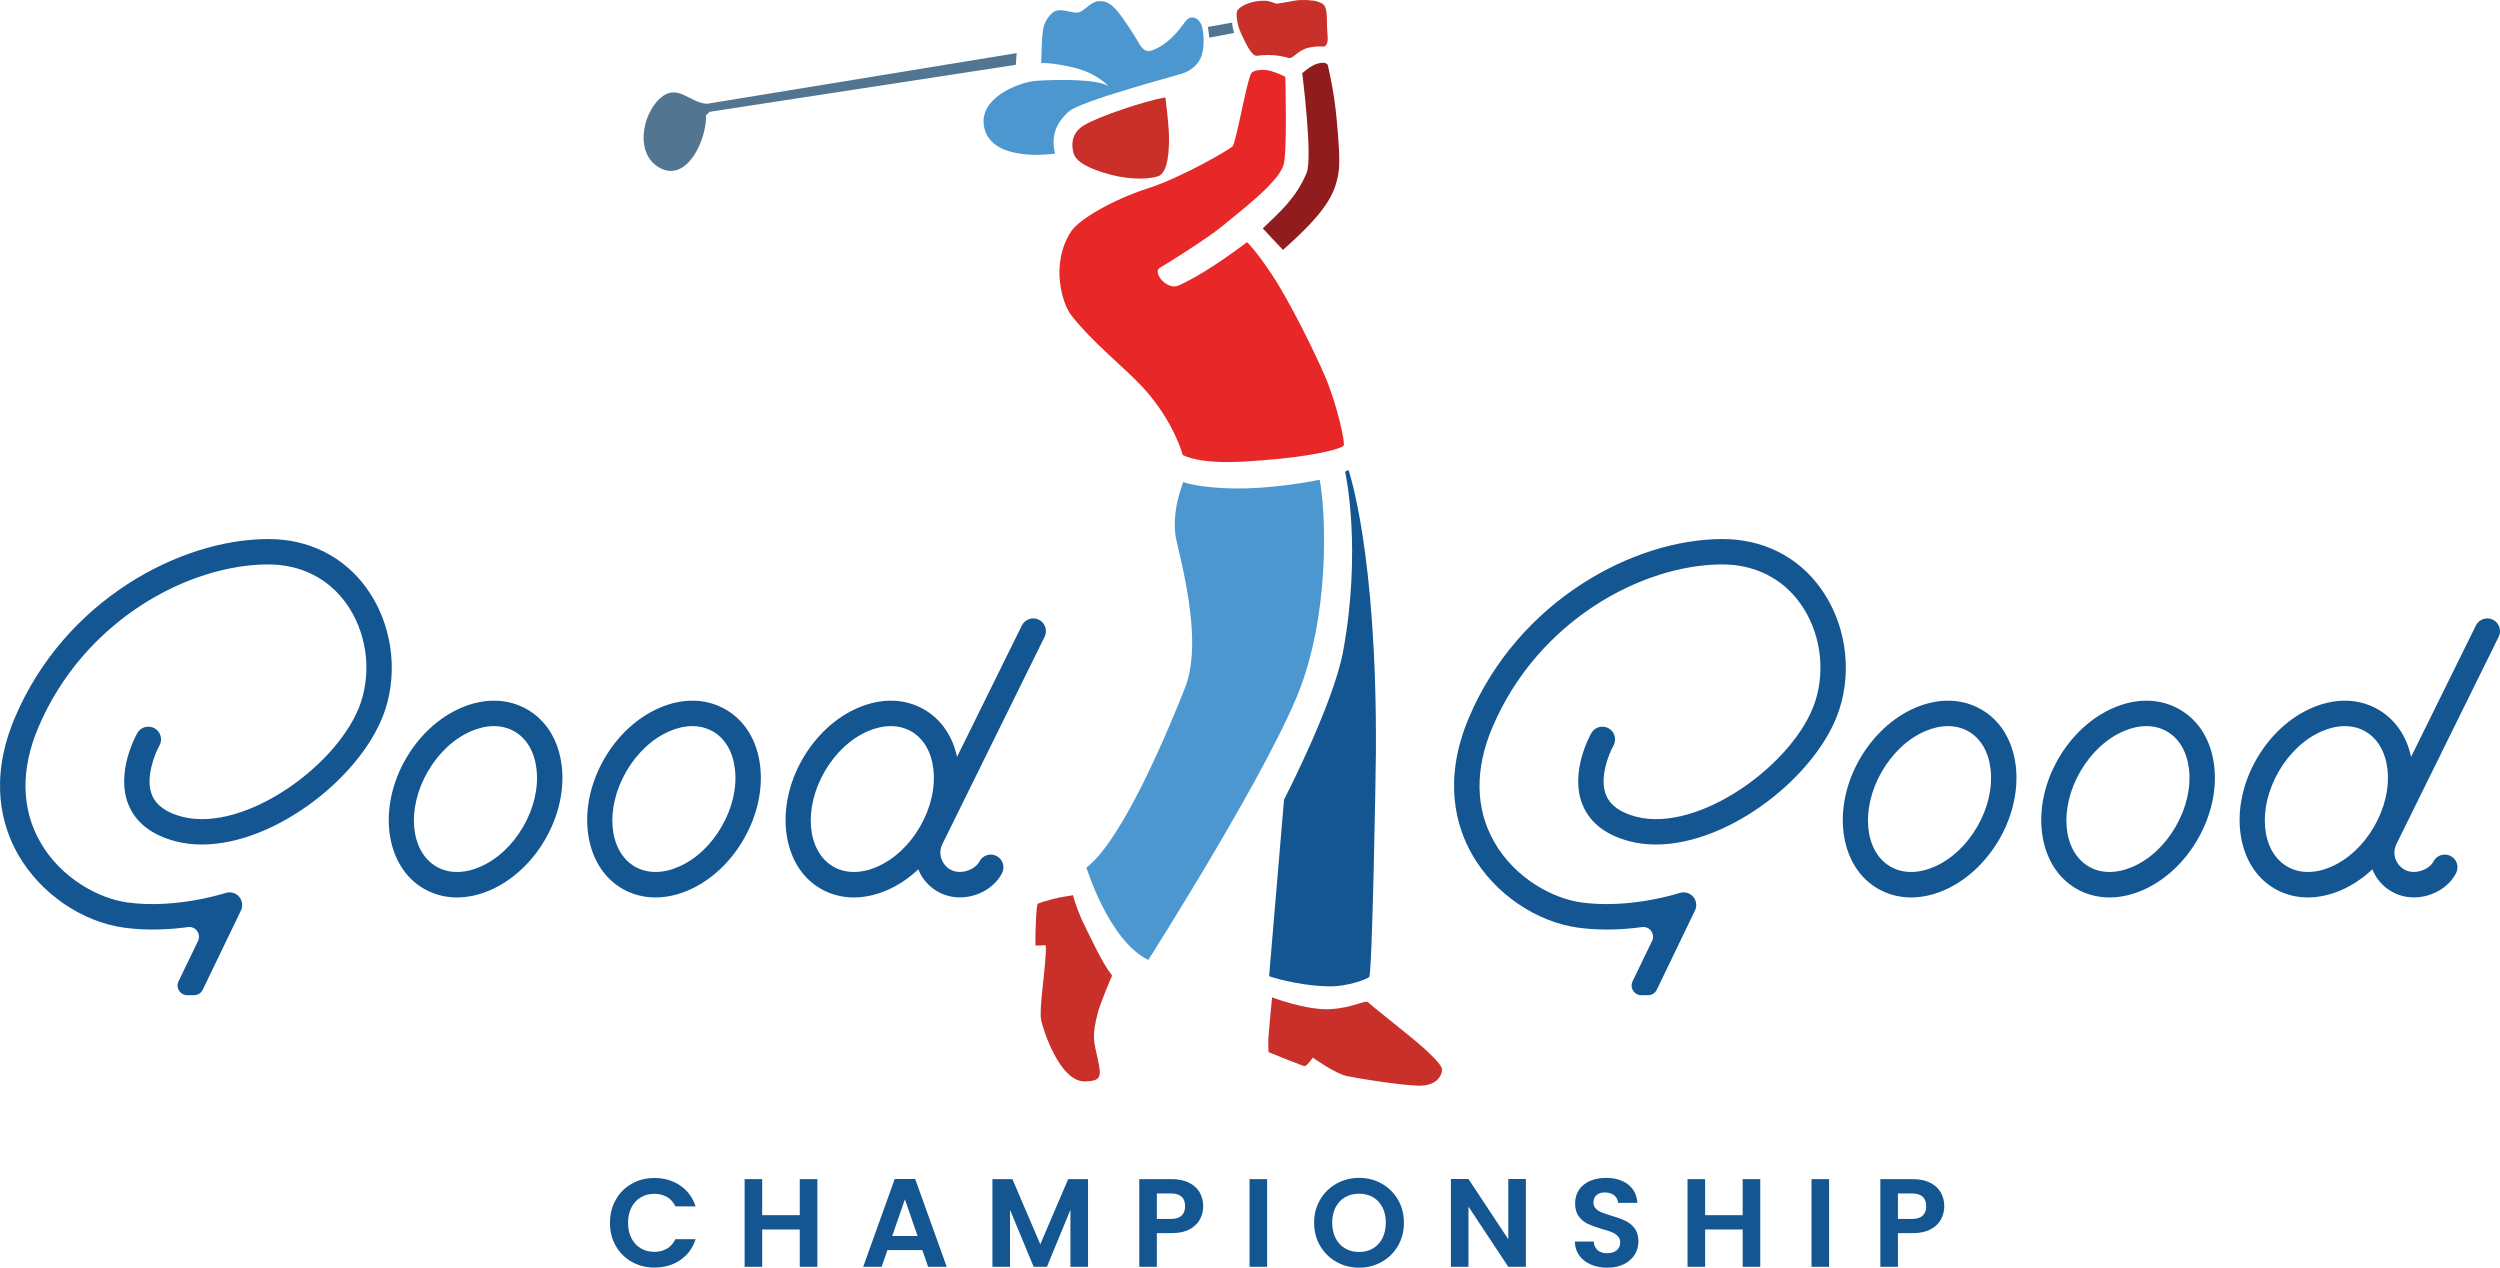 <?xml version="1.0" encoding="UTF-8"?>
<svg id="Layer_2" data-name="Layer 2" xmlns="http://www.w3.org/2000/svg" viewBox="0 0 1337.931 678.427">
  <defs>
    <style>
      .cls-1 {
        fill: #911c1e;
      }

      .cls-2 {
        fill: #e82828;
      }

      .cls-3 {
        fill: #527692;
      }

      .cls-4 {
        fill: #4d97d1;
      }

      .cls-5 {
        fill: #145692;
      }

      .cls-6 {
        fill: #c83029;
      }
    </style>
  </defs>
  <g id="Layer_1-2" data-name="Layer 1">
    <g>
      <path class="cls-2" d="M632.971,243.542s-4.598-17.991-21.432-36.329c-9.073-9.883-26.896-23.896-38.341-38.638-4.587-5.909-11.328-27.228,0-44.672,4.29-6.606,22.561-17.101,40.982-23.052,18.421-5.951,43.392-20.594,45.388-22.462,1.996-1.868,7.771-36.039,10.157-39.32,1.042-1.433,6.436-2.344,10.375-1.102,4.736,1.493,7.751,3.144,7.751,3.144,0,0,1.197,41.478-1.064,47.636-3.553,9.676-22.9,24.166-33.569,33-6.249,5.174-28.4,19.285-32.526,21.588s3.795,12.34,10.163,9.414c6.792-3.121,17.409-8.819,36.523-23.146,0,0,4.396,3.96,13.219,17.194,8.923,13.384,22.02,39.628,28.32,54.118,6.508,14.969,11.359,36.754,10.084,37.73-3.043,2.33-20.047,5.947-42.75,7.648-8.545.64-31.043,2.94-43.28-2.751Z"/>
      <path class="cls-4" d="M633.294,257.958s-7.225,16.86-3.542,32.02c6.585,27.108,12.331,58.025,4.441,78.107-7.89,20.082-33.103,81.366-52.766,96.214,0,0,11.98,39.134,33.099,49.444,0,0,67.463-105.983,82.365-148.338,15.707-44.645,11.951-96.347,9.333-108.67,0,0-18.38,4.01-39.141,4.626-18.378.545-31.565-2.272-33.788-3.402Z"/>
      <path class="cls-5" d="M720.258,254.557s8.427,39.65-1.404,93.722c-5.188,28.535-31.676,79.68-31.676,79.68l-7.99,94.472s13.918,4.954,31.61,5.426c10.637.284,21.055-4.073,21.938-4.954,1.68-1.675,3.536-108.877,3.606-119.883.684-107.888-14.68-151.509-14.68-151.509l-1.827.913.423,2.133Z"/>
      <path class="cls-6" d="M587.672,541.399c.931-3.507,7.134-19.01,7.563-19.241-5.422-6.729-11.646-20.628-14.236-25.719-3.643-7.16-5.731-13.576-6.814-17.386-.565.345-5.696.716-11.044,2.156-3.261.878-5.977,1.699-7.738,2.454-.839.36-1.437,16.19-1.276,22.154.019.715,5.516-.431,5.55.321.443,9.587-3.894,33.672-2.434,40.155.971,4.312,9.771,32.995,23.631,32.463,8.507-.326,8.66-2.472,6.615-11.956-2.045-9.484-3.398-11.904.184-25.401Z"/>
      <path class="cls-6" d="M710.123,11.038c.006-8.59-1.539-9.057-5.573-10.336-1.857-.589-8.013-1.048-11.645-.351-3.633.697-8.186,1.434-9.386,1.603s-3.283-1.605-7.501-1.57c-6.92.057-12.78,3.076-13.907,5.477-.695,1.481-.215,7.199,2.129,12.088,1.662,3.468,5.319,12.285,8.441,11.885,9.118-1.168,14.647.57,17.016,1.231,1.998.558,4-3.053,8.665-4.929,2.581-1.038,7.188-1.568,9.744-1.161,2.099-.126,2.631-2.654,2.389-5.809-.082-1.07-.374-4.772-.372-8.128Z"/>
      <path class="cls-3" d="M544.1,28.413l-.483,6.274-163.8,25.145-1.967,1.814c.526,12.238-9.93,36.689-25.104,28.001-12.916-7.396-9.182-28.137.35-36.888,9.45-8.676,15.901,2.356,25.309,2.778l165.695-27.124Z"/>
      <path class="cls-3" d="M646.748,16.651c.083.926.299,2.697.435,3.512l13.242-2.513c-.083-.361-.29-1.378-.388-1.73-.355-1.271-.182-.687-.437-1.986-.033-.169-.198-1.673-.221-1.841-2.717.472-11.58,2.097-12.941,2.316.126.744.243,1.49.31,2.242Z"/>
      <path class="cls-4" d="M564.659,82.197s-33.25,5.217-37.838-13.513c-3.998-16.324,18.948-24.901,27.999-25.466,11.797-.735,33.172-.976,38.385,3.002,0,0-5.884-7.15-18.915-10.149-12.783-2.942-17.044-2.232-17.044-2.232,0,0,.163-15.651,1.336-19.674.792-2.715,3.409-7.571,6.959-8.492,3.55-.922,8.627,1.583,11.603,1.011,2.976-.571,6.446-5.647,10.651-6.034,4.205-.387,7.098,1.426,10.863,6.132s8.794,12.843,9.822,14.55c1.349,2.242,3.355,6.824,7.205,5.875,3.85-.949,9.36-4.525,13.814-9.527,4.649-5.222,5.271-8.047,8.274-8.324,3.003-.277,5.205,2.896,5.728,5.679,1.054,5.599.812,10.631-.387,14.575-1.287,4.233-5.113,8.027-10.11,9.676s-54.445,14.648-60.969,20.387c-6.666,5.864-9.773,12.935-7.375,22.523Z"/>
      <path class="cls-6" d="M623.691,52.121s1.738,13.505,1.899,20.152c.176,7.274-.188,20.428-6.086,22.16-6.597,1.937-17.791,1.587-29.466-2.189-10.954-3.543-14.305-6.875-15.343-9.846-.619-1.772-3.017-10.334,5.41-15.352s33.162-13.164,43.586-14.925Z"/>
      <path class="cls-1" d="M696.915,39.19s5.749,45.269,2.32,53.412c-5.745,13.645-14.265,20.737-23.413,29.632,0,0,10.717,11.561,10.788,11.498,23.86-21.015,27.733-30.324,29.638-40.692,1.18-6.422.017-18.703-.841-28.53-1.176-13.469-3.354-22.988-4.75-29.536,0,0-.576-2.292-5.322-.998-4.09,1.116-8.421,5.214-8.421,5.214Z"/>
      <path class="cls-6" d="M680.781,533.775s-1.887,19.108-2.008,22.626.115,6.661.115,6.661c0,0,18.932,7.759,19.463,7.523,1.743-.775,4.214-4.617,4.214-4.617,0,0,11.78,8.514,18.198,9.909,6.418,1.395,28.304,4.811,37.992,5.145,9.688.333,12.879-5.022,13-8.54s-12.657-14.089-16.586-17.355-21.334-17.042-22.894-18.661c-1.561-1.619-7.777,2.863-20.331,3.605-12.554.742-31.163-6.296-31.163-6.296Z"/>
    </g>
    <g>
      <g>
        <path class="cls-5" d="M329.563,642.027c2.084-3.652,4.929-6.497,8.537-8.537,3.607-2.039,7.652-3.059,12.133-3.059,5.244,0,9.836,1.345,13.781,4.033,3.943,2.688,6.699,6.409,8.268,11.159h-10.823c-1.076-2.241-2.588-3.921-4.538-5.042-1.949-1.12-4.201-1.681-6.755-1.681-2.734,0-5.166.639-7.293,1.916-2.129,1.277-3.788,3.082-4.975,5.411-1.188,2.331-1.781,5.064-1.781,8.201,0,3.092.593,5.814,1.781,8.167,1.187,2.354,2.845,4.168,4.975,5.445,2.128,1.277,4.559,1.916,7.293,1.916,2.554,0,4.806-.571,6.755-1.715,1.95-1.143,3.462-2.833,4.538-5.075h10.823c-1.569,4.796-4.314,8.527-8.235,11.192-3.922,2.667-8.526,4-13.814,4-4.481,0-8.526-1.019-12.133-3.059-3.608-2.039-6.453-4.873-8.537-8.504-2.084-3.63-3.126-7.752-3.126-12.368,0-4.615,1.042-8.749,3.126-12.402Z"/>
        <path class="cls-5" d="M437.419,631.036v46.921h-9.411v-19.965h-20.099v19.965h-9.411v-46.921h9.411v19.293h20.099v-19.293h9.411Z"/>
        <path class="cls-5" d="M493.616,669.016h-18.688l-3.092,8.94h-9.882l16.873-46.987h10.957l16.873,46.987h-9.949l-3.092-8.94ZM491.062,661.488l-6.789-19.629-6.79,19.629h13.579Z"/>
        <path class="cls-5" d="M582.28,631.036v46.921h-9.411v-30.519l-12.57,30.519h-7.125l-12.638-30.519v30.519h-9.411v-46.921h10.688l14.923,34.889,14.923-34.889h10.621Z"/>
        <path class="cls-5" d="M642.14,652.614c-1.188,2.196-3.048,3.967-5.58,5.311-2.532,1.345-5.726,2.017-9.579,2.017h-7.865v18.016h-9.411v-46.921h17.276c3.63,0,6.722.629,9.277,1.883,2.554,1.255,4.47,2.98,5.747,5.176,1.277,2.196,1.916,4.684,1.916,7.462,0,2.51-.595,4.862-1.781,7.058ZM632.359,650.564c1.254-1.187,1.882-2.857,1.882-5.008,0-4.571-2.554-6.856-7.663-6.856h-7.461v13.646h7.461c2.599,0,4.526-.594,5.781-1.781Z"/>
        <path class="cls-5" d="M678.135,631.036v46.921h-9.41v-46.921h9.41Z"/>
        <path class="cls-5" d="M715.243,675.335c-3.676-2.061-6.588-4.917-8.739-8.57-2.15-3.652-3.227-7.786-3.227-12.402,0-4.571,1.076-8.682,3.227-12.335,2.151-3.652,5.063-6.509,8.739-8.57,3.674-2.062,7.707-3.093,12.1-3.093,4.437,0,8.48,1.031,12.134,3.093,3.651,2.062,6.542,4.918,8.671,8.57,2.128,3.653,3.193,7.764,3.193,12.335,0,4.616-1.065,8.75-3.193,12.402-2.129,3.653-5.031,6.51-8.705,8.57-3.675,2.062-7.708,3.093-12.1,3.093-4.393,0-8.426-1.03-12.1-3.093ZM734.804,668.109c2.15-1.277,3.831-3.103,5.041-5.479,1.21-2.375,1.815-5.131,1.815-8.269,0-3.137-.605-5.882-1.815-8.234s-2.891-4.156-5.041-5.411c-2.151-1.255-4.639-1.883-7.462-1.883s-5.322.628-7.495,1.883c-2.174,1.255-3.865,3.059-5.075,5.411s-1.815,5.098-1.815,8.234c0,3.138.605,5.894,1.815,8.269,1.21,2.376,2.901,4.201,5.075,5.479,2.173,1.277,4.672,1.916,7.495,1.916s5.311-.639,7.462-1.916Z"/>
        <path class="cls-5" d="M816.611,677.957h-9.411l-21.31-32.199v32.199h-9.41v-46.987h9.41l21.31,32.266v-32.266h9.411v46.987Z"/>
        <path class="cls-5" d="M851.397,676.747c-2.622-1.12-4.695-2.733-6.218-4.84-1.524-2.106-2.309-4.593-2.353-7.462h10.083c.134,1.928.817,3.451,2.05,4.571,1.232,1.121,2.925,1.681,5.075,1.681,2.195,0,3.921-.526,5.176-1.58,1.255-1.052,1.883-2.431,1.883-4.134,0-1.389-.427-2.531-1.277-3.429-.852-.896-1.916-1.602-3.193-2.117-1.277-.515-3.036-1.086-5.276-1.714-3.048-.896-5.523-1.781-7.428-2.655-1.905-.874-3.541-2.195-4.907-3.966-1.368-1.771-2.051-4.135-2.051-7.092,0-2.778.694-5.198,2.084-7.261,1.389-2.061,3.338-3.64,5.849-4.738,2.509-1.098,5.377-1.647,8.604-1.647,4.84,0,8.771,1.177,11.797,3.529s4.694,5.636,5.008,9.848h-10.352c-.091-1.613-.773-2.946-2.051-3.999s-2.969-1.58-5.075-1.58c-1.838,0-3.306.471-4.402,1.411-1.099.941-1.647,2.309-1.647,4.101,0,1.256.414,2.298,1.244,3.126.828.83,1.858,1.502,3.092,2.017,1.232.516,2.968,1.109,5.21,1.781,3.047.897,5.534,1.793,7.461,2.689s3.585,2.241,4.975,4.033c1.389,1.793,2.084,4.146,2.084,7.058,0,2.511-.65,4.841-1.949,6.991-1.301,2.151-3.205,3.865-5.714,5.143-2.511,1.277-5.49,1.916-8.94,1.916-3.272,0-6.218-.56-8.84-1.681Z"/>
        <path class="cls-5" d="M942.044,631.036v46.921h-9.411v-19.965h-20.1v19.965h-9.41v-46.921h9.41v19.293h20.1v-19.293h9.411Z"/>
        <path class="cls-5" d="M978.881,631.036v46.921h-9.41v-46.921h9.41Z"/>
        <path class="cls-5" d="M1038.742,652.614c-1.188,2.196-3.048,3.967-5.579,5.311-2.532,1.345-5.726,2.017-9.579,2.017h-7.865v18.016h-9.41v-46.921h17.275c3.63,0,6.723.629,9.276,1.883,2.555,1.255,4.471,2.98,5.748,5.176,1.276,2.196,1.915,4.684,1.915,7.462,0,2.51-.594,4.862-1.781,7.058ZM1028.961,650.564c1.254-1.187,1.882-2.857,1.882-5.008,0-4.571-2.555-6.856-7.663-6.856h-7.462v13.646h7.462c2.599,0,4.526-.594,5.781-1.781Z"/>
      </g>
      <g>
        <g>
          <path class="cls-5" d="M143.639,288.487c-47.275,0-109.032,32.793-135.647,95.516-14.16,33.405-6.887,58.346,1.738,73.407,11.875,20.757,34.241,36.108,57.026,39.101,12.142,1.609,24.024.973,33.864-.359,4.108-.556,7.157,3.715,5.354,7.448l-10.422,21.573c-1.665,3.446.846,7.447,4.673,7.447h3.596c1.992,0,3.809-1.141,4.674-2.935l20.436-42.377c1.191-2.446.805-5.407-.998-7.434-1.802-2.06-4.699-2.832-7.273-1.963-.258.064-26.067,8.56-52.135,5.117-15.319-1.995-35.818-12.808-46.986-32.375-10.17-17.764-10.524-38.972-1.03-61.339,24.297-57.284,80.326-87.245,123.128-87.245,17.089,0,31.796,7.305,41.418,20.532,10.813,14.9,13.967,35.175,8.206,52.907-10.749,32.986-62.111,70.414-95.87,61.564-8.335-2.188-13.71-6.018-15.962-11.393-3.926-9.236,1.48-22.334,3.862-26.614,1.867-3.25.74-7.402-2.51-9.268-3.282-1.867-7.434-.74-9.3,2.51-.483.869-11.907,21.24-4.602,38.618,3.991,9.494,12.422,15.995,25.07,19.309,4.538,1.191,9.268,1.738,14.128,1.738,39.584,0,86.73-37.202,98.123-72.281,7.08-21.787,3.186-46.728-10.137-65.072-12.229-16.863-30.862-26.132-52.424-26.132Z"/>
          <path class="cls-5" d="M300.622,409.909c-1.609-13.549-8.142-24.297-18.44-30.219-10.298-5.954-22.881-6.276-35.432-.869-11.843,5.085-22.334,14.772-29.575,27.29-15.254,26.421-10.942,57.606,9.622,69.481,5.407,3.122,11.457,4.699,17.797,4.699,5.728,0,11.682-1.287,17.603-3.83,11.875-5.117,22.366-14.804,29.607-27.29,7.209-12.487,10.33-26.454,8.818-39.262ZM280.026,442.381c-5.761,9.977-13.999,17.636-23.171,21.562-8.528,3.669-16.767,3.604-23.267-.129-14.064-8.142-16.155-30.959-4.634-50.912,5.76-9.976,13.999-17.636,23.171-21.594,4.216-1.802,8.335-2.703,12.229-2.703,3.991,0,7.724.965,11.006,2.864,6.501,3.733,10.684,10.845,11.746,20.049,1.191,9.912-1.319,20.886-7.08,30.862Z"/>
          <path class="cls-5" d="M406.823,409.909c-1.609-13.549-8.174-24.297-18.472-30.219-10.298-5.954-22.849-6.276-35.4-.869-11.843,5.085-22.366,14.772-29.575,27.29-15.254,26.421-10.942,57.606,9.622,69.481,5.407,3.122,11.457,4.699,17.797,4.699,5.696,0,11.65-1.287,17.603-3.83,11.875-5.117,22.366-14.804,29.575-27.29,7.209-12.487,10.363-26.454,8.85-39.262ZM386.194,442.381c-5.761,9.977-13.967,17.636-23.171,21.562-8.496,3.669-16.735,3.604-23.235-.129-14.064-8.142-16.155-30.959-4.634-50.912,5.76-9.976,13.999-17.636,23.171-21.594,4.184-1.802,8.335-2.703,12.197-2.703,4.023,0,7.756.965,11.038,2.864,6.501,3.733,10.652,10.845,11.746,20.049,1.191,9.912-1.352,20.886-7.112,30.862Z"/>
          <path class="cls-5" d="M559.075,340.75c1.641-3.347.258-7.434-3.089-9.108-3.379-1.641-7.466-.258-9.108,3.09l-34.692,70.317c-2.446-11.264-8.593-20.146-17.636-25.359-10.298-5.954-22.881-6.276-35.4-.869-11.875,5.085-22.366,14.772-29.607,27.29-15.254,26.421-10.942,57.606,9.622,69.481,5.407,3.122,11.457,4.699,17.797,4.699,5.728,0,11.682-1.287,17.636-3.83,6.05-2.607,11.779-6.436,16.863-11.231.515,1.287,1.094,2.51,1.834,3.701,4.409,7.08,12.036,11.328,20.371,11.328,9.59,0,18.698-5.246,22.624-13.034,1.706-3.347.354-7.466-2.993-9.14-3.379-1.706-7.466-.354-9.14,2.993-1.577,3.122-6.179,5.568-10.491,5.568-3.669,0-6.887-1.77-8.818-4.892-1.931-3.122-2.124-6.79-.483-10.073l54.709-110.931ZM492.394,442.381c-5.761,9.977-13.999,17.636-23.171,21.562-8.496,3.669-16.767,3.604-23.235-.129-14.096-8.142-16.155-30.959-4.666-50.912,5.76-9.976,13.999-17.636,23.171-21.594,4.216-1.802,8.335-2.703,12.229-2.703,3.991,0,7.756.965,11.038,2.864,6.469,3.733,10.652,10.845,11.746,20.049,1.159,9.912-1.352,20.886-7.112,30.862Z"/>
        </g>
        <g>
          <path class="cls-5" d="M921.804,288.487c-47.275,0-109.032,32.793-135.647,95.516-14.16,33.405-6.887,58.346,1.738,73.407,11.875,20.757,34.241,36.108,57.026,39.101,12.142,1.609,24.024.973,33.864-.359,4.108-.556,7.157,3.715,5.354,7.448l-10.422,21.573c-1.665,3.446.846,7.447,4.673,7.447h3.596c1.992,0,3.809-1.141,4.674-2.935l20.436-42.377c1.191-2.446.805-5.407-.998-7.434-1.802-2.06-4.699-2.832-7.273-1.963-.258.064-26.067,8.56-52.135,5.117-15.319-1.995-35.818-12.808-46.986-32.375-10.17-17.764-10.524-38.972-1.03-61.339,24.297-57.284,80.326-87.245,123.128-87.245,17.089,0,31.796,7.305,41.418,20.532,10.813,14.9,13.967,35.175,8.206,52.907-10.749,32.986-62.111,70.414-95.87,61.564-8.335-2.188-13.71-6.018-15.962-11.393-3.926-9.236,1.48-22.334,3.862-26.614,1.867-3.25.74-7.402-2.51-9.268-3.282-1.867-7.434-.74-9.3,2.51-.483.869-11.907,21.24-4.602,38.618,3.991,9.494,12.422,15.995,25.07,19.309,4.538,1.191,9.268,1.738,14.128,1.738,39.584,0,86.73-37.202,98.123-72.281,7.08-21.787,3.186-46.728-10.137-65.072-12.229-16.863-30.862-26.132-52.424-26.132Z"/>
          <path class="cls-5" d="M1078.787,409.909c-1.609-13.549-8.142-24.297-18.44-30.219-10.298-5.954-22.881-6.276-35.432-.869-11.843,5.085-22.334,14.772-29.575,27.29-15.254,26.421-10.942,57.606,9.622,69.481,5.407,3.122,11.457,4.699,17.797,4.699,5.728,0,11.682-1.287,17.603-3.83,11.875-5.117,22.366-14.804,29.607-27.29,7.209-12.487,10.33-26.454,8.818-39.262ZM1058.191,442.381c-5.761,9.977-13.999,17.636-23.171,21.562-8.528,3.669-16.767,3.604-23.267-.129-14.064-8.142-16.155-30.959-4.634-50.912,5.76-9.976,13.999-17.636,23.171-21.594,4.216-1.802,8.335-2.703,12.229-2.703,3.991,0,7.724.965,11.006,2.864,6.501,3.733,10.684,10.845,11.746,20.049,1.191,9.912-1.319,20.886-7.08,30.862Z"/>
          <path class="cls-5" d="M1184.988,409.909c-1.609-13.549-8.174-24.297-18.472-30.219-10.298-5.954-22.849-6.276-35.4-.869-11.843,5.085-22.366,14.772-29.575,27.29-15.254,26.421-10.942,57.606,9.622,69.481,5.407,3.122,11.457,4.699,17.797,4.699,5.696,0,11.65-1.287,17.603-3.83,11.875-5.117,22.366-14.804,29.575-27.29,7.209-12.487,10.363-26.454,8.85-39.262ZM1164.359,442.381c-5.761,9.977-13.967,17.636-23.171,21.562-8.496,3.669-16.735,3.604-23.235-.129-14.064-8.142-16.155-30.959-4.634-50.912,5.76-9.976,13.999-17.636,23.171-21.594,4.184-1.802,8.335-2.703,12.197-2.703,4.023,0,7.756.965,11.038,2.864,6.501,3.733,10.652,10.845,11.746,20.049,1.191,9.912-1.352,20.886-7.112,30.862Z"/>
          <path class="cls-5" d="M1337.24,340.75c1.641-3.347.258-7.434-3.089-9.108-3.379-1.641-7.466-.258-9.108,3.09l-34.692,70.317c-2.446-11.264-8.593-20.146-17.636-25.359-10.298-5.954-22.881-6.276-35.4-.869-11.875,5.085-22.366,14.772-29.607,27.29-15.254,26.421-10.942,57.606,9.622,69.481,5.407,3.122,11.457,4.699,17.797,4.699,5.728,0,11.682-1.287,17.636-3.83,6.05-2.607,11.779-6.436,16.863-11.231.515,1.287,1.094,2.51,1.834,3.701,4.409,7.08,12.036,11.328,20.371,11.328,9.59,0,18.698-5.246,22.624-13.034,1.706-3.347.354-7.466-2.993-9.14-3.379-1.706-7.466-.354-9.14,2.993-1.577,3.122-6.179,5.568-10.491,5.568-3.669,0-6.887-1.77-8.818-4.892-1.931-3.122-2.124-6.79-.483-10.073l54.709-110.931ZM1270.559,442.381c-5.761,9.977-13.999,17.636-23.171,21.562-8.496,3.669-16.767,3.604-23.235-.129-14.096-8.142-16.155-30.959-4.666-50.912,5.76-9.976,13.999-17.636,23.171-21.594,4.216-1.802,8.335-2.703,12.229-2.703,3.991,0,7.756.965,11.038,2.864,6.469,3.733,10.652,10.845,11.746,20.049,1.159,9.912-1.352,20.886-7.112,30.862Z"/>
        </g>
      </g>
    </g>
  </g>
</svg>